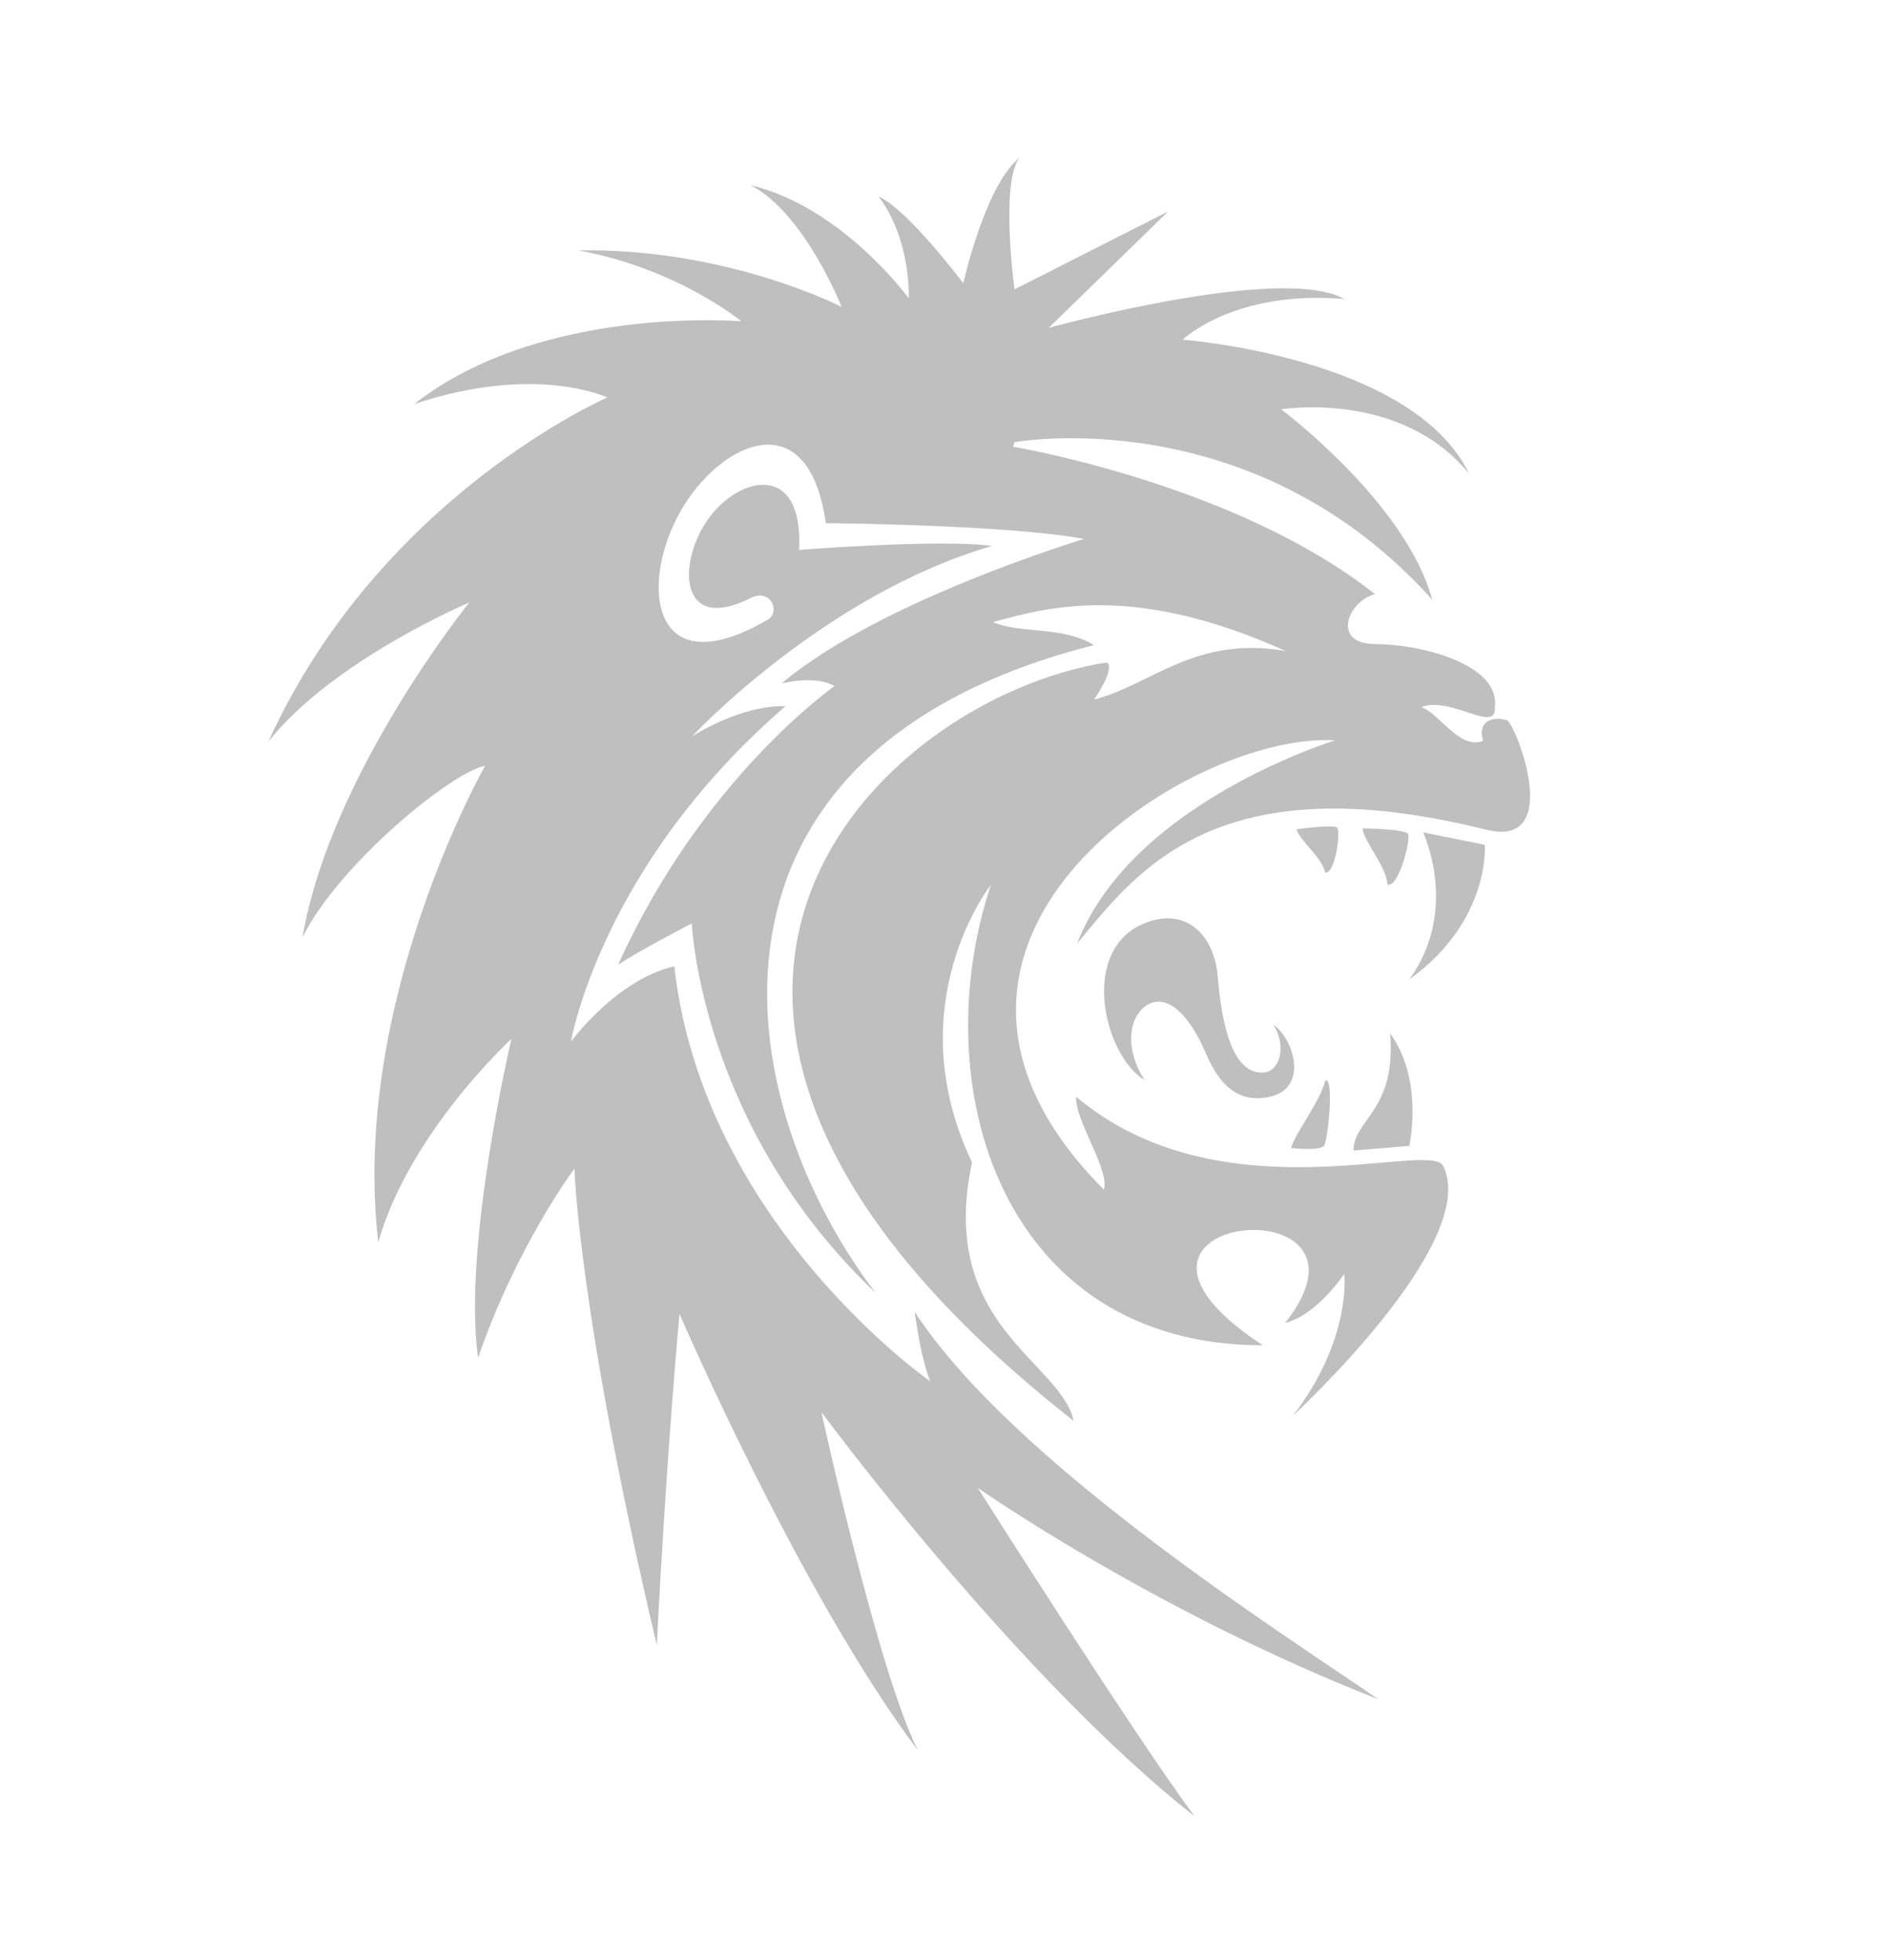 <?xml version="1.0"?><svg width="682.462" height="708.225" xmlns="http://www.w3.org/2000/svg">
 <defs>
  <clipPath id="clipPath3181" clipPathUnits="userSpaceOnUse">
   <path id="path3183" d="m0,2360.76l2274.88,0l0,-2360.76l-2274.88,0l0,2360.76z"/>
  </clipPath>
 </defs>
 <g>
  <title>Layer 1</title>
  <g transform="matrix(1.25 0 0 -1.25 0 708.225)" id="g3173">
   <g transform="scale(0.24,0.24)" id="g3175">
    <g id="g3177">
     <g clip-path="url(#clipPath3181)" id="g3179">
      <path fill="#bfbfbf" fill-rule="nonzero" id="path3185" d="m1640.81,1363.12c1.29,-15.63 28.93,-45.61 30.01,-67.55c13.1,-5.22 28.93,55.09 24.72,61.04c-4.2,5.94 -54.73,6.51 -54.73,6.51m-79.37,-1.09c2.98,-12.81 30.83,-34.01 34.38,-52.09c12.11,-2.58 18.86,49.63 14.47,54.01c-4.4,4.38 -48.85,-1.92 -48.85,-1.92m33.26,-380.815c4.72,7 12.05,83.405 1.41,78.135c-7.43,-27.15 -35.7,-61.838 -41.34,-81.139c0,0 35.21,-4 39.93,3.004m102.47,-0.41c0,0 17.95,79.355 -23.18,135.515c8.15,-92.54 -44.09,-104 -44.05,-141.183l67.23,5.668zm16.62,377.575c0,0 44.29,-93.34 -16.62,-177.18c98.08,70.39 90.96,162.16 90.96,162.16l-74.34,15.02zm-335.4,-298.48c-25.32,39.82 -18.09,76.82 2.38,90.05c25.71,16.61 52.64,-15.13 69.34,-53.13c10.55,-24 29.57,-67.87 79.11,-56.91c47.46,10.51 28.52,70.62 4.21,86.71c15.86,-23.91 8.96,-56.17 -12.07,-57.53c-43.34,-2.82 -51.95,81.25 -54.91,116.33c-3.68,43.76 -33.21,82.79 -84.27,64.94c-83.72,-29.28 -54.01,-159.73 -3.79,-190.46m-158.19,762.81c0,0 267.89,-44.56 435.59,-177.45c-32.71,-8.44 -52.75,-60.12 0,-60.12c52.72,0 150.8,-23.21 144.48,-75.94c1.89,-33.04 -52.47,13.71 -88.6,0c21.1,-6.86 46.41,-52.2 74.35,-40.61c-6.85,23.21 10.5,29.92 28.22,25.06c10.8,-2.97 70.4,-155.83 -24.53,-132.1c-325.09,81.27 -420.82,-50.63 -492.53,-137.11c65.39,169.8 310.61,244.69 310.61,244.69c-174.02,11.07 -574.28,-243.64 -278.44,-541.06c7.38,23.996 -35.85,84.9 -33.23,111.8c174.03,-146.604 426.21,-51.276 441.93,-83.319c45.34,-92.551 -180.89,-300.59 -180.89,-300.59c71.2,92.551 61.7,170.855 61.7,170.855c0,0 -31.63,-49.039 -71.19,-59.32c135.26,171.645 -270.52,132.887 -26.9,-26.894c-314.28,0 -408.16,312.448 -327.47,554.508c0,0 -113.37,-143.45 -22.68,-334.344c-42.19,-195.641 106.53,-239.153 122.35,-311.133c-634.931,497.817 -232.03,871.167 40.08,913.367c10.54,-7.66 -15.57,-44.83 -15.57,-44.83c69.61,18.19 121.82,77.52 230.98,58.53c-179.57,80.69 -281.6,54.58 -352.79,34.81c35.6,-14.63 83.59,-4.22 121.81,-27.69c-507.566,-128.41 -440.058,-548.17 -262.87,-780.199c-211.547,200.619 -221.489,445.079 -221.489,445.079c0,0 -61.168,-31.65 -88.586,-49.57c101.238,224.65 260.505,335.38 260.505,335.38c-23.208,13.72 -63.806,3.17 -63.806,3.17c118.646,100.2 364.386,174.02 364.386,174.02c-94.39,17.41 -311.132,18.98 -311.132,18.98c-20.691,147.93 -127.308,98.07 -175.086,14.13c-49.64,-87.23 -36.023,-212.79 105.477,-130.13c14.891,8.69 3.926,36.38 -18.715,26.89c-89.789,-46.28 -90.691,42.6 -52.824,94.8c37.871,52.21 114.519,67.75 108.98,-37.85c0,0 169.22,13.36 232.56,4.75c-202.505,-58.54 -361.497,-229.4 -361.497,-229.4c0,0 57.75,37.97 112.594,36.39c-222.539,-191.95 -258.403,-403.95 -258.403,-403.95c0,0 54.844,74.89 124.449,90.71c34.805,-310.082 308.497,-499.922 308.497,-499.922c0,0 -10.2,19.957 -18.98,83.843c118.66,-181.933 441.39,-386.015 558.46,-466.695c-270.53,105.992 -482.52,254.703 -482.52,254.703c0,0 188.25,-297.414 261.03,-395.504c-215.15,169.274 -449.295,486.735 -449.295,486.735c0,0 67.495,-310.082 116.015,-407.11c-141.332,187.739 -286.878,525.235 -286.878,525.235c0,0 -14.766,-153.981 -27.418,-398.676c-94.922,402.894 -99.141,573.754 -99.141,573.754c0,0 -69.613,-92.813 -116.008,-227.813c-18.992,132.891 40.07,383.9 40.07,383.9c0,0 -122.343,-111.79 -160.308,-244.677c-33.75,288.977 128.668,573.747 128.668,573.747c-41.137,-7.91 -177.188,-119.71 -219.899,-206.72c33.219,196.17 200.914,403.42 200.914,403.42c0,0 -164.531,-69.61 -242.05,-167.69c134.472,295.83 408.16,414.49 408.16,414.49c0,0 -85.422,41.13 -232.555,-7.91c153.461,120.23 393.922,99.66 393.922,99.66c0,0 -75.937,63.28 -196.168,85.43c178.77,3.17 316.931,-68.02 316.931,-68.02c0,0 -44.29,112.85 -109.685,146.59c110.735,-26.37 190.625,-136.31 190.625,-136.31c0,0 3.17,70.4 -36.38,122.61c34.8,-15.04 102.04,-104.42 102.04,-104.42c0,0 26.36,118.12 67.49,150.82c-23.18,-30.58 -5.79,-158.2 -5.79,-158.2l185.1,93.86l-143.96,-140.27c0,0 280.02,77.52 355.95,34.81c-132.88,11.07 -194.59,-49.05 -194.59,-49.05c0,0 276.86,-20.56 344.89,-161.36c-82.27,101.24 -226.23,77.52 -226.23,77.52c0,0 150.28,-112.32 181.93,-229.4c-216.74,242.05 -503.09,189.85 -503.09,189.85"/>
     </g>
    </g>
   </g>
  </g>
 </g>
</svg>